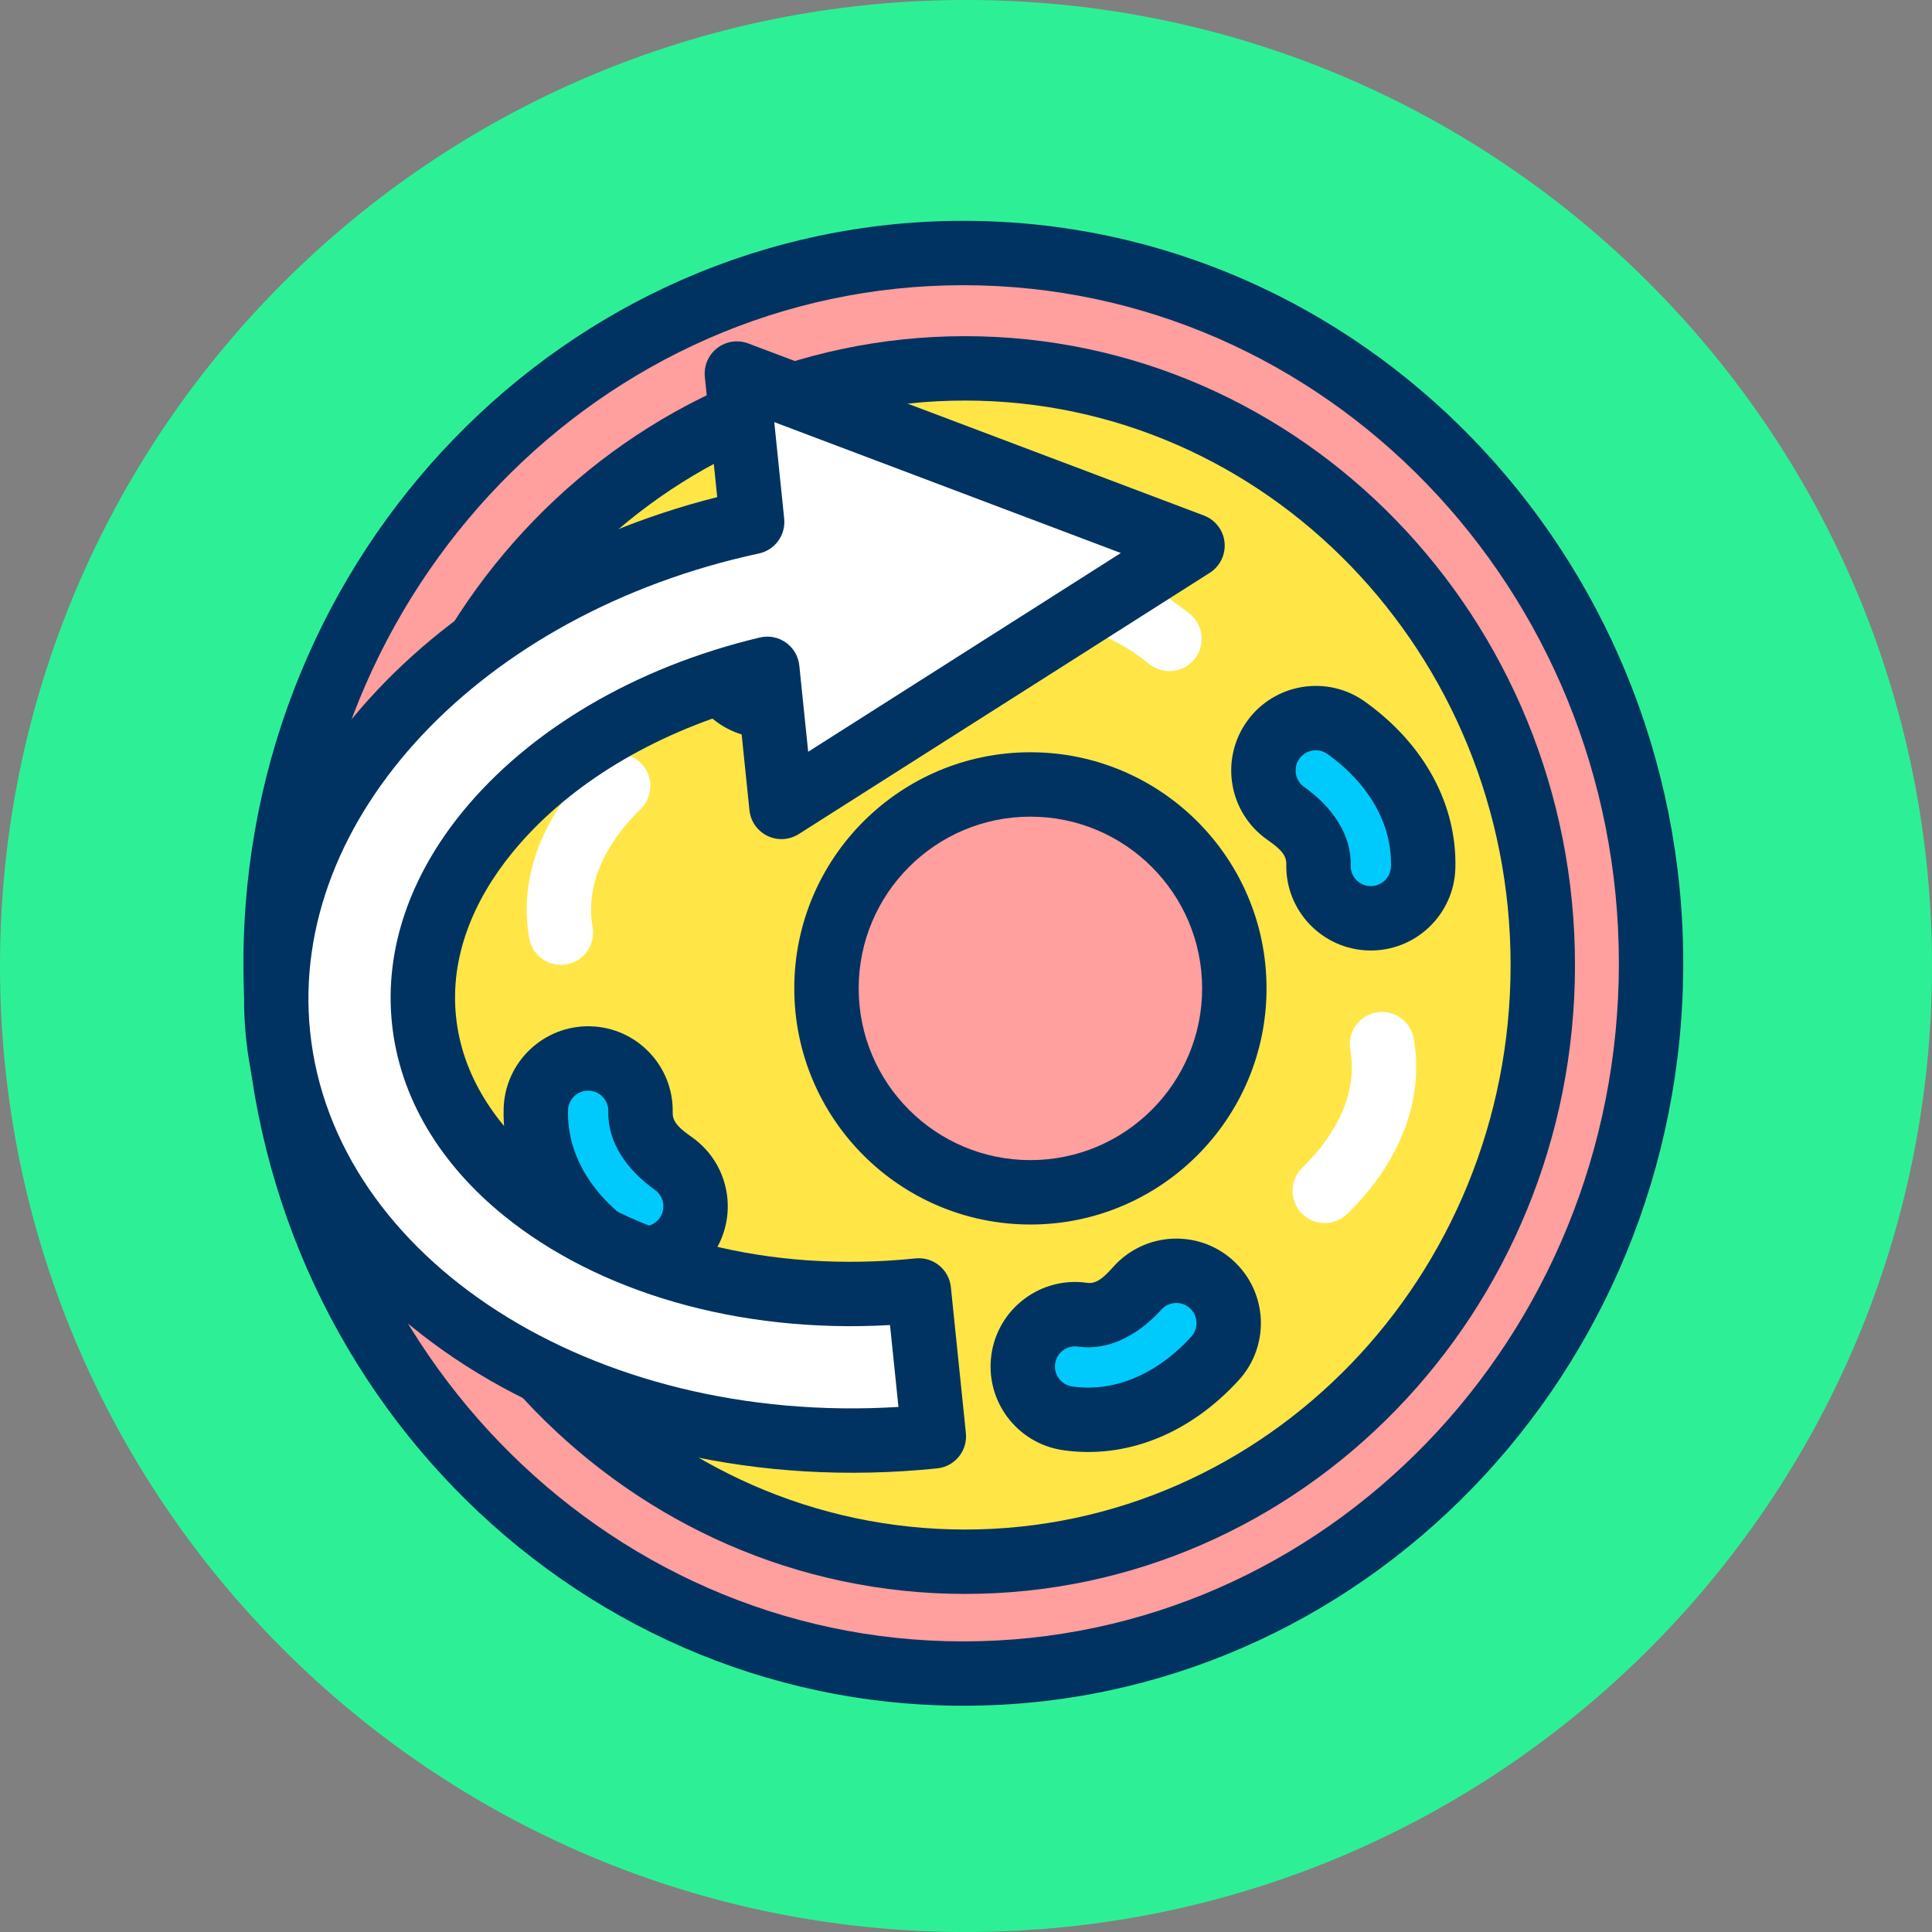 <?xml version="1.0" encoding="UTF-8" standalone="no"?>
<!DOCTYPE svg PUBLIC "-//W3C//DTD SVG 1.1//EN" "http://www.w3.org/Graphics/SVG/1.1/DTD/svg11.dtd">
<svg width="100%" height="100%" viewBox="0 0 120 120" version="1.1" xmlns="http://www.w3.org/2000/svg" xmlns:xlink="http://www.w3.org/1999/xlink" xml:space="preserve" xmlns:serif="http://www.serif.com/" style="fill-rule:evenodd;clip-rule:evenodd;stroke-linejoin:round;stroke-miterlimit:2;">
    <rect x="0" y="0" width="120" height="120" fill="#808080" stroke="none"/>
    <g transform="matrix(1,0,0,1,-271.901,-270)">
        <g id="_15" serif:id="15" transform="matrix(1,0,0,1,271.901,270)">
            <rect x="0" y="0" width="120" height="120" style="fill:none;"/>
            <g id="Warstwa-1" serif:id="Warstwa 1">
                <g id="Warstwa-11" serif:id="Warstwa 1">
                    <g transform="matrix(-1,0,0,1,60,120)">
                        <path d="M0,-120C-33.137,-120 -60,-93.137 -60,-60C-60,-26.863 -33.137,0 0,0C33.137,0 60,-26.863 60,-60C60,-93.137 33.137,-120 0,-120" style="fill:rgb(45,240,150);fill-rule:nonzero;"/>
                    </g>
                    <g>
                        <g transform="matrix(1.313,0,0,1.313,-381.955,-386.137)">
                            <ellipse cx="336.473" cy="339.657" rx="32.533" ry="33.6" style="fill:rgb(255,159,158);"/>
                        </g>
                        <g transform="matrix(1.313,0,0,1.313,-381.955,-386.137)">
                            <path d="M336.473,304.534C317.691,304.534 302.417,320.259 302.417,339.657C302.417,359.055 317.691,374.779 336.473,374.779C355.256,374.779 370.529,359.055 370.529,339.657C370.529,320.259 355.256,304.534 336.473,304.534ZM336.473,307.579C353.602,307.579 367.484,321.966 367.484,339.657C367.484,357.347 353.602,371.734 336.473,371.734C319.344,371.734 305.463,357.347 305.463,339.657C305.463,321.966 319.344,307.579 336.473,307.579Z" style="fill:rgb(0,51,97);"/>
                        </g>
                        <g transform="matrix(1.103,0,0,1.103,-311.189,-314.701)">
                            <ellipse cx="336.473" cy="339.657" rx="32.533" ry="33.6" style="fill:rgb(255,230,70);"/>
                        </g>
                        <g transform="matrix(1.103,0,0,1.103,-311.189,-314.701)">
                            <path d="M336.473,304.244C317.534,304.244 302.127,320.096 302.127,339.657C302.127,359.218 317.534,375.07 336.473,375.07C355.413,375.07 370.82,359.218 370.82,339.657C370.82,320.096 355.413,304.244 336.473,304.244ZM336.473,307.87C353.445,307.87 367.194,322.129 367.194,339.657C367.194,357.185 353.445,371.444 336.473,371.444C319.502,371.444 305.753,357.185 305.753,339.657C305.753,322.129 319.502,307.87 336.473,307.87Z" style="fill:rgb(0,51,97);"/>
                        </g>
                        <g transform="matrix(1,0,0,1,-268.809,-269.301)">
                            <circle cx="332.809" cy="330.691" r="12.667" style="fill:rgb(255,159,158);"/>
                        </g>
                        <g transform="matrix(1,0,0,1,-268.809,-269.301)">
                            <path d="M332.809,316.025C324.715,316.025 318.143,322.597 318.143,330.691C318.143,338.786 324.715,345.358 332.809,345.358C340.904,345.358 347.476,338.786 347.476,330.691C347.476,322.597 340.904,316.025 332.809,316.025ZM332.809,320.025C338.696,320.025 343.476,324.804 343.476,330.691C343.476,336.579 338.696,341.358 332.809,341.358C326.922,341.358 322.143,336.579 322.143,330.691C322.143,324.804 326.922,320.025 332.809,320.025Z" style="fill:rgb(0,51,97);"/>
                        </g>
                        <g transform="matrix(1,0,0,1,0.614,-1.13)">
                            <g transform="matrix(-0.027,1.053,-1.552,-0.039,547.877,43.005)">
                                <path d="M19.359,301.635C20.151,300.844 21.148,300.253 22.355,300.253C24.058,300.253 25.441,299.315 25.441,298.159C25.441,297.003 24.058,296.064 22.355,296.064C19.227,296.064 16.303,297.231 14.251,299.283C13.295,300.24 13.663,301.543 15.072,302.192C16.482,302.841 18.403,302.592 19.359,301.635Z" style="fill:rgb(0,202,251);"/>
                            </g>
                            <g transform="matrix(-0.027,1.053,-1.552,-0.039,547.877,43.005)">
                                <path d="M20.931,302.359C21.338,301.951 21.734,301.542 22.355,301.542C25.106,301.542 27.34,300.026 27.34,298.159C27.34,296.292 25.106,294.776 22.355,294.776C18.635,294.776 15.12,296.12 12.68,298.56C11.135,300.105 11.729,302.21 14.006,303.258C16.283,304.307 19.386,303.903 20.931,302.359L20.931,302.359ZM17.788,300.912C17.42,301.28 16.681,301.376 16.138,301.126C15.596,300.876 15.454,300.375 15.822,300.007C17.486,298.343 19.819,297.353 22.355,297.353C23.01,297.353 23.543,297.714 23.543,298.159C23.543,298.604 23.01,298.965 22.355,298.965C20.558,298.965 18.967,299.733 17.788,300.912L17.788,300.912Z" style="fill:rgb(0,51,97);"/>
                            </g>
                            <g transform="matrix(-1.44,0.437,0.644,2.122,-97.273,-604.104)">
                                <path d="M16.805,300.459C18.226,299.038 20.189,298.159 22.355,298.159" style="fill:white;"/>
                            </g>
                            <g transform="matrix(-1.44,0.437,0.644,2.122,-97.273,-604.104)">
                                <path d="M15.705,299.953C17.398,298.26 19.775,297.257 22.355,297.257C23.089,297.257 23.684,297.661 23.684,298.159C23.684,298.657 23.089,299.061 22.355,299.061C20.602,299.061 19.055,299.816 17.905,300.966C17.493,301.378 16.666,301.485 16.059,301.205C15.452,300.926 15.293,300.365 15.705,299.953Z" style="fill:white;"/>
                            </g>
                            <g transform="matrix(-1.042,-0.151,0.222,-1.536,23.263,547.354)">
                                <path d="M19.359,301.635C20.151,300.844 21.148,300.253 22.355,300.253C24.058,300.253 25.441,299.315 25.441,298.159C25.441,297.003 24.058,296.064 22.355,296.064C19.227,296.064 16.303,297.231 14.251,299.283C13.295,300.24 13.663,301.543 15.072,302.192C16.482,302.841 18.403,302.592 19.359,301.635Z" style="fill:rgb(0,202,251);"/>
                            </g>
                            <g transform="matrix(-1.042,-0.151,0.222,-1.536,23.263,547.354)">
                                <path d="M20.931,302.359C21.338,301.951 21.734,301.542 22.355,301.542C25.106,301.542 27.34,300.026 27.34,298.159C27.34,296.292 25.106,294.776 22.355,294.776C18.635,294.776 15.12,296.12 12.68,298.56C11.135,300.105 11.729,302.21 14.006,303.258C16.283,304.307 19.386,303.903 20.931,302.359L20.931,302.359ZM17.788,300.912C17.42,301.28 16.681,301.376 16.138,301.126C15.596,300.876 15.454,300.375 15.822,300.007C17.486,298.343 19.819,297.353 22.355,297.353C23.01,297.353 23.543,297.714 23.543,298.159C23.543,298.604 23.01,298.965 22.355,298.965C20.558,298.965 18.967,299.733 17.788,300.912L17.788,300.912Z" style="fill:rgb(0,51,97);"/>
                            </g>
                            <g transform="matrix(-0.264,-1.481,-2.183,0.389,742.007,-16.894)">
                                <path d="M16.805,300.459C18.226,299.038 20.189,298.159 22.355,298.159" style="fill:white;"/>
                            </g>
                            <g transform="matrix(-0.264,-1.481,-2.183,0.389,742.007,-16.894)">
                                <path d="M15.705,299.953C17.398,298.26 19.775,297.257 22.355,297.257C23.089,297.257 23.684,297.661 23.684,298.159C23.684,298.657 23.089,299.061 22.355,299.061C20.602,299.061 19.055,299.816 17.905,300.966C17.493,301.378 16.666,301.485 16.059,301.205C15.452,300.926 15.293,300.365 15.705,299.953Z" style="fill:white;"/>
                            </g>
                            <g transform="matrix(0.027,-1.053,1.552,0.039,-427.428,82.036)">
                                <path d="M19.359,301.635C20.151,300.844 21.148,300.253 22.355,300.253C24.058,300.253 25.441,299.315 25.441,298.159C25.441,297.003 24.058,296.064 22.355,296.064C19.227,296.064 16.303,297.231 14.251,299.283C13.295,300.24 13.663,301.543 15.072,302.192C16.482,302.841 18.403,302.592 19.359,301.635Z" style="fill:rgb(0,202,251);"/>
                            </g>
                            <g transform="matrix(0.027,-1.053,1.552,0.039,-427.428,82.036)">
                                <path d="M20.931,302.359C21.338,301.951 21.734,301.542 22.355,301.542C25.106,301.542 27.34,300.026 27.34,298.159C27.34,296.292 25.106,294.776 22.355,294.776C18.635,294.776 15.12,296.12 12.68,298.56C11.135,300.105 11.729,302.21 14.006,303.258C16.283,304.307 19.386,303.903 20.931,302.359L20.931,302.359ZM17.788,300.912C17.42,301.28 16.681,301.376 16.138,301.126C15.596,300.876 15.454,300.375 15.822,300.007C17.486,298.343 19.819,297.353 22.355,297.353C23.01,297.353 23.543,297.714 23.543,298.159C23.543,298.604 23.01,298.965 22.355,298.965C20.558,298.965 18.967,299.733 17.788,300.912L17.788,300.912Z" style="fill:rgb(0,51,97);"/>
                            </g>
                            <g transform="matrix(1.44,-0.437,-0.644,-2.122,215.723,730.145)">
                                <path d="M16.805,300.459C18.226,299.038 20.189,298.159 22.355,298.159" style="fill:white;"/>
                            </g>
                            <g transform="matrix(1.44,-0.437,-0.644,-2.122,215.723,730.145)">
                                <path d="M15.705,299.953C17.398,298.26 19.775,297.257 22.355,297.257C23.089,297.257 23.684,297.661 23.684,298.159C23.684,298.657 23.089,299.061 22.355,299.061C20.602,299.061 19.055,299.816 17.905,300.966C17.493,301.378 16.666,301.485 16.059,301.205C15.452,300.926 15.293,300.365 15.705,299.953Z" style="fill:white;"/>
                            </g>
                            <g transform="matrix(1.042,0.151,-0.222,1.536,96.186,-422.313)">
                                <path d="M19.359,301.635C20.151,300.844 21.148,300.253 22.355,300.253C24.058,300.253 25.441,299.315 25.441,298.159C25.441,297.003 24.058,296.064 22.355,296.064C19.227,296.064 16.303,297.231 14.251,299.283C13.295,300.24 13.663,301.543 15.072,302.192C16.482,302.841 18.403,302.592 19.359,301.635Z" style="fill:rgb(0,202,251);"/>
                            </g>
                            <g transform="matrix(1.042,0.151,-0.222,1.536,96.186,-422.313)">
                                <path d="M20.931,302.359C21.338,301.951 21.734,301.542 22.355,301.542C25.106,301.542 27.34,300.026 27.34,298.159C27.34,296.292 25.106,294.776 22.355,294.776C18.635,294.776 15.12,296.12 12.68,298.56C11.135,300.105 11.729,302.21 14.006,303.258C16.283,304.307 19.386,303.903 20.931,302.359ZM17.788,300.912C17.42,301.28 16.681,301.376 16.138,301.126C15.596,300.876 15.454,300.375 15.822,300.007C17.486,298.343 19.819,297.353 22.355,297.353C23.01,297.353 23.543,297.714 23.543,298.159C23.543,298.604 23.01,298.965 22.355,298.965C20.558,298.965 18.967,299.733 17.788,300.912Z" style="fill:rgb(0,51,97);"/>
                            </g>
                            <g transform="matrix(0.264,1.481,2.183,-0.389,-622.557,141.935)">
                                <path d="M16.805,300.459C18.226,299.038 20.189,298.159 22.355,298.159" style="fill:white;"/>
                            </g>
                            <g transform="matrix(0.264,1.481,2.183,-0.389,-622.557,141.935)">
                                <path d="M15.705,299.953C17.398,298.26 19.775,297.257 22.355,297.257C23.089,297.257 23.684,297.661 23.684,298.159C23.684,298.657 23.089,299.061 22.355,299.061C20.602,299.061 19.055,299.816 17.905,300.966C17.493,301.378 16.666,301.485 16.059,301.205C15.452,300.926 15.293,300.365 15.705,299.953Z" style="fill:white;"/>
                            </g>
                        </g>
                    </g>
                    <g transform="matrix(0.916,0.136,-0.136,0.916,-199.913,-289.165)">
                        <path d="M314.441,304.392L311.966,294.695L343.889,301.623L319.193,323.005L316.89,313.985C309.319,317.02 303.309,321.913 299.93,327.586C297.467,331.723 296.451,336.267 297.572,340.66C298.694,345.053 301.763,348.553 305.909,351.003C312.926,355.15 322.893,356.331 333.069,353.733L335.502,363.265C313.237,368.949 292.195,359.365 288.041,343.093C284.246,328.228 295.494,311.507 314.441,304.392Z" style="fill:white;"/>
                    </g>
                    <g transform="matrix(0.916,0.136,-0.136,0.916,-199.913,-289.165)">
                        <path d="M311.878,303.084C292.884,311.004 282.043,328.332 285.948,343.627C290.346,360.856 312.463,371.376 336.037,365.358C337.193,365.063 337.891,363.887 337.595,362.731L335.162,353.199C334.867,352.043 333.691,351.345 332.535,351.64C322.973,354.081 313.601,353.04 307.008,349.143C303.379,346.999 300.647,343.971 299.666,340.125C298.684,336.28 299.63,332.313 301.786,328.692C304.605,323.959 309.4,319.833 315.426,316.98C315.425,316.98 317.1,323.539 317.1,323.539C317.285,324.265 317.833,324.842 318.547,325.066C319.262,325.29 320.041,325.128 320.607,324.638L345.303,303.256C345.921,302.72 346.184,301.881 345.982,301.088C345.78,300.296 345.147,299.685 344.347,299.512L312.424,292.584C311.692,292.426 310.931,292.657 310.411,293.196C309.891,293.735 309.687,294.504 309.873,295.23L311.878,303.084ZM315.201,306.414C316.232,306.027 316.807,304.925 316.534,303.857L314.924,297.548C314.924,297.548 339.208,302.818 339.208,302.818C339.209,302.818 320.422,319.084 320.422,319.084C320.422,319.084 318.983,313.45 318.983,313.45C318.83,312.848 318.423,312.34 317.868,312.059C317.313,311.777 316.664,311.748 316.087,311.98C308.033,315.208 301.668,320.446 298.074,326.481C295.304,331.134 294.218,336.253 295.479,341.194C296.741,346.135 300.148,350.107 304.809,352.863C311.766,356.974 321.449,358.396 331.498,356.313C331.498,356.313 332.864,361.663 332.864,361.663C312.688,365.936 293.913,357.363 290.134,342.559C286.571,328.602 297.411,313.094 315.201,306.414Z" style="fill:rgb(0,51,97);"/>
                    </g>
                </g>
            </g>
        </g>
    </g>
</svg>
